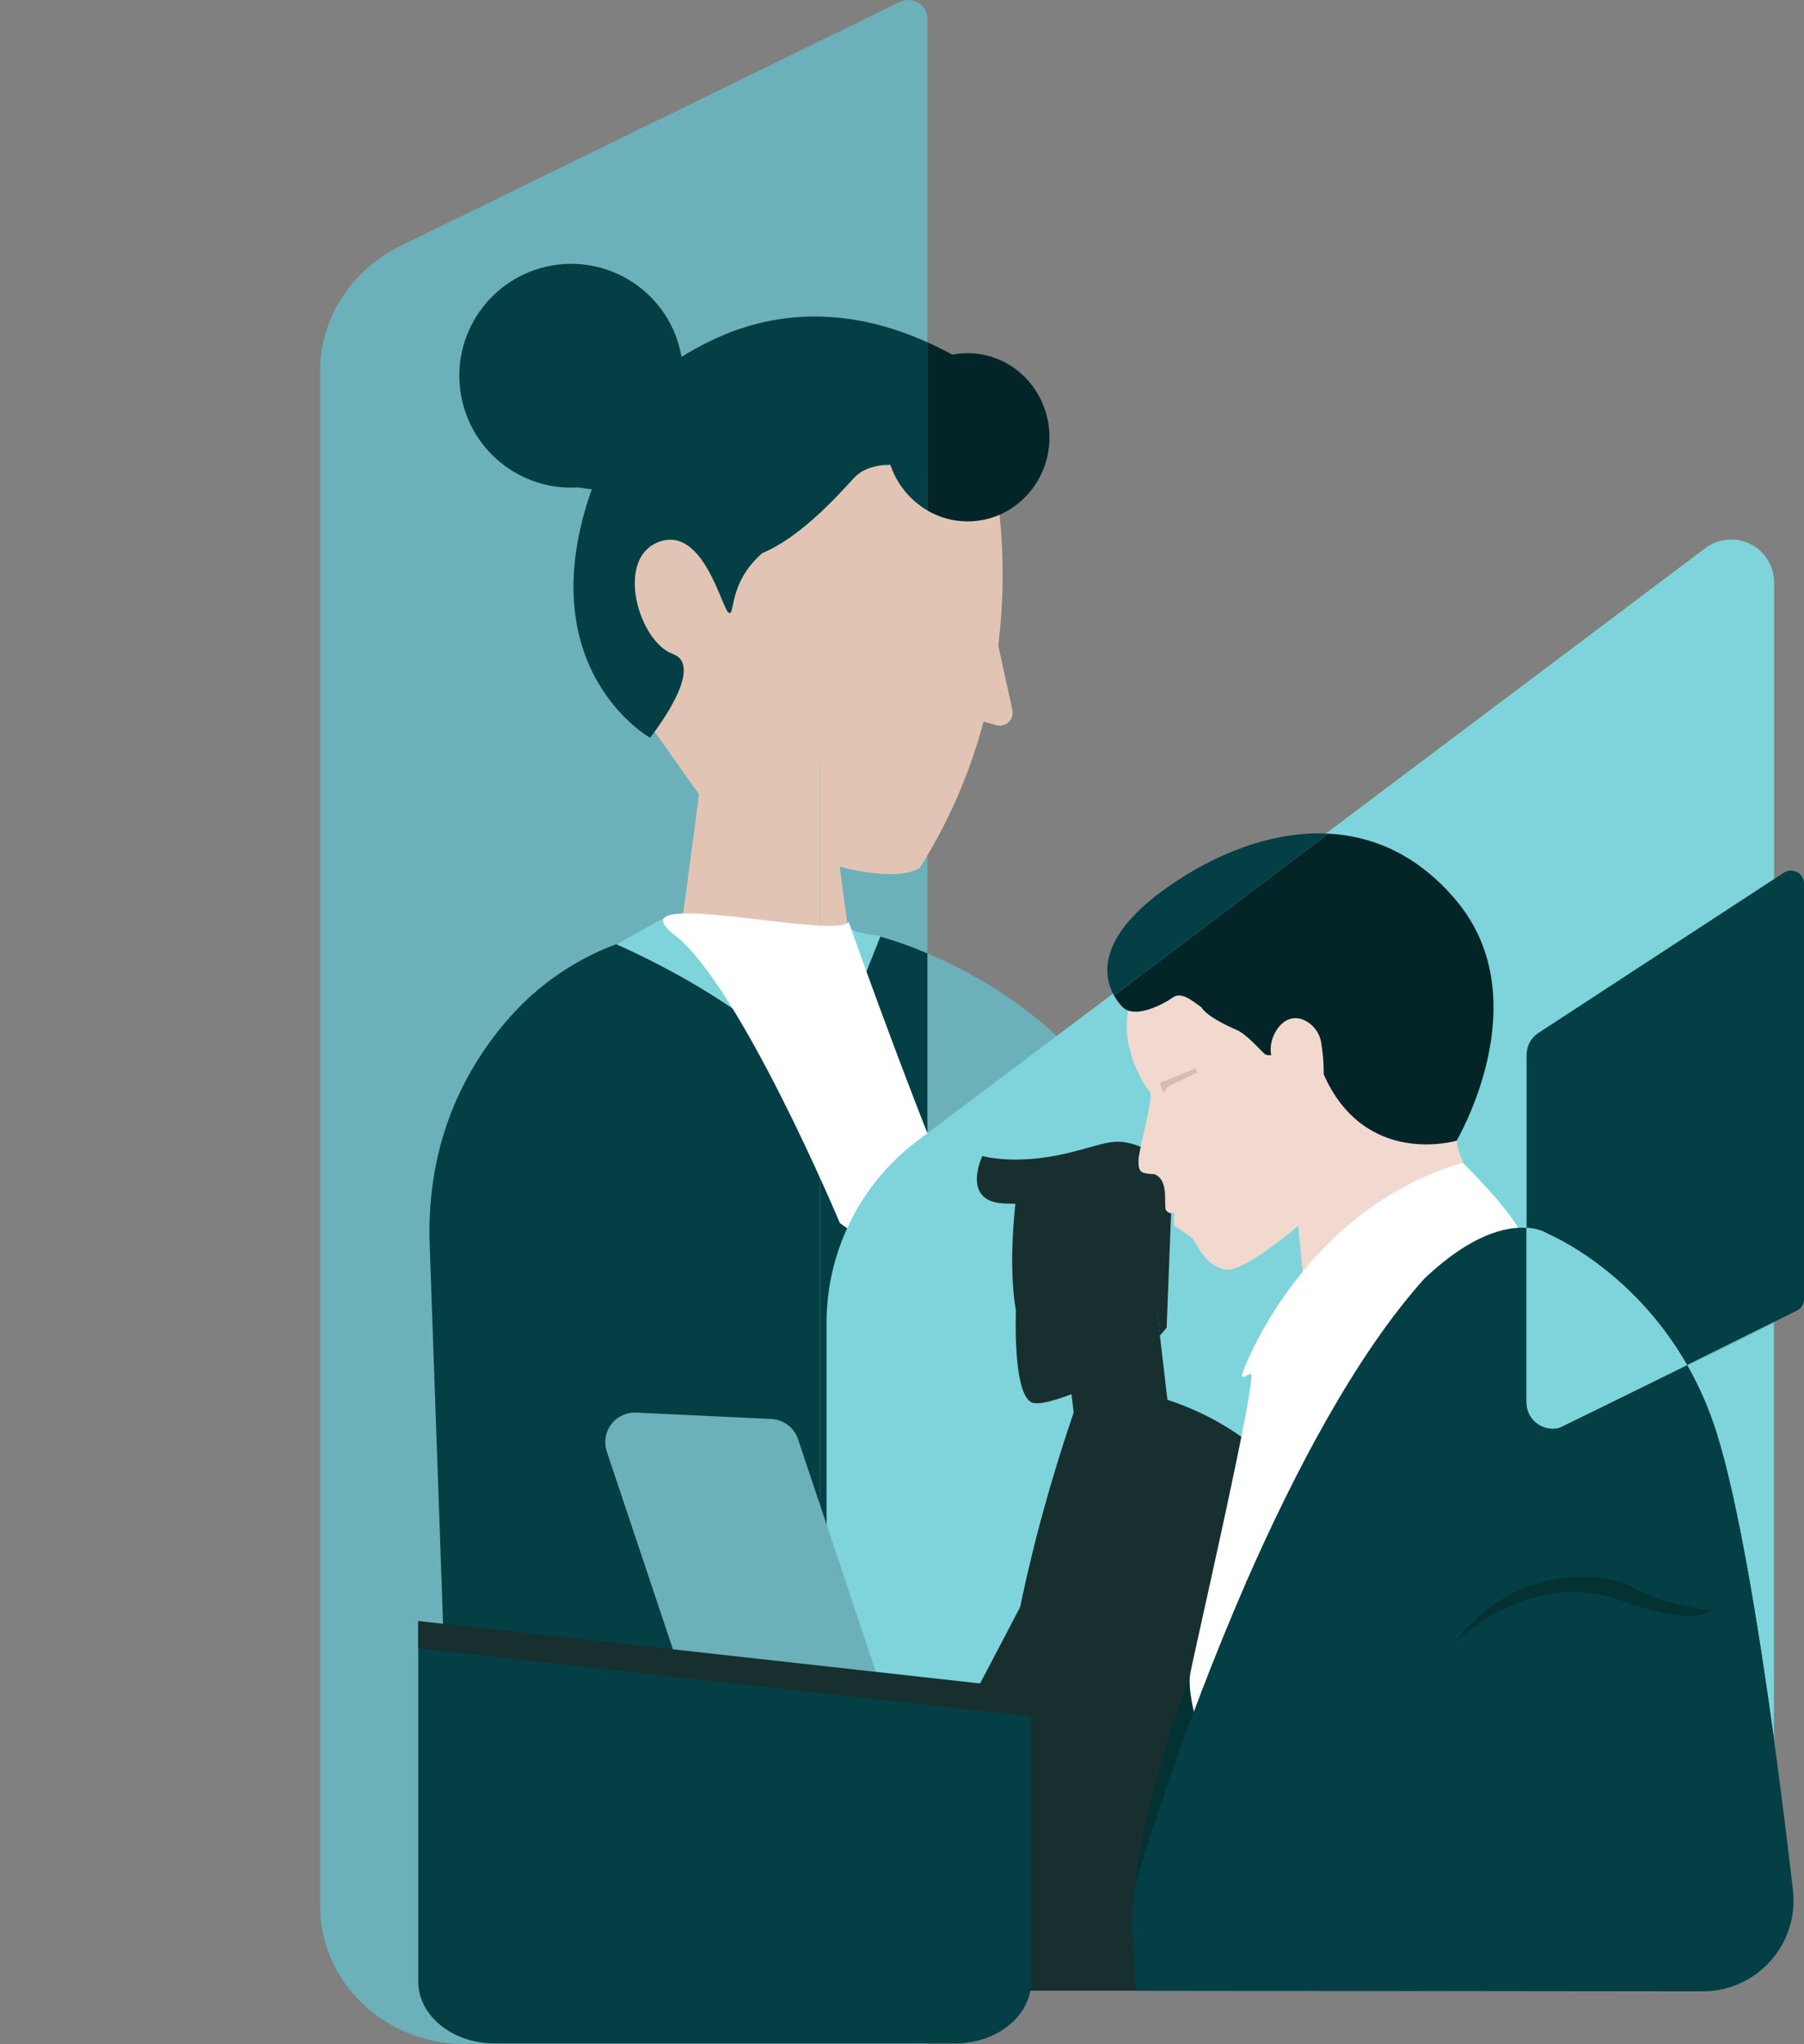 <?xml version="1.0" encoding="UTF-8"?><svg id="a" xmlns="http://www.w3.org/2000/svg" viewBox="0 0 512 580"><rect x="0" y="0" width="512" height="580" fill="#808080" stroke="none"/><g id="b"><path id="c" d="m225.47,118.3c.36,9.63,1.27,19.23,2.75,28.75,2.98,20.24,11.91,32.16,17.28,46.1-.98,2.56-1.71,4.6-2.1,5.84-18.4-34.5-21.91-61.35-17.93-80.68" fill="#5b322a" stroke-width="0"/><path id="d" d="m283.18,182.53l4.14,18.92c.43,1.98-.82,3.94-2.8,4.37-.59.13-1.21.11-1.79-.06l-10.44-2.99,10.9-20.25Z" fill="#e2c4b5" stroke-width="0"/><path id="e" d="m246.78,106.21c0,17.54-14.22,31.76-31.76,31.76-17.54,0-31.76-14.22-31.76-31.76,0-17.54,14.22-31.76,31.76-31.76h0c17.54,0,31.76,14.22,31.76,31.76" fill="#5b322a" stroke-width="0"/><path id="f" d="m131.92,580h131.28V5.18c0-3.87-4.28-6.37-7.89-4.6L113.68,69.78c-14.01,6.84-22.83,20.61-22.83,35.63v435.4c0,21.64,18.39,39.19,41.07,39.19" fill="#6cb1ba" stroke-width="0"/><path id="g" d="m232.74,263.5c-13.11-1.31-26.32-1.28-39.43.08l6.07-45.45c-4.99-10.07-6.25-21.58-3.53-32.49l1.26-5.05c-.68-.66-1.3-1.37-1.86-2.13-4.09-5.64-3.66-12.59.96-15.52,1.68-1.02,3.65-1.46,5.61-1.25l7.67-30.82,31.09.82c-5.1,6.79-7.85,15.06-7.83,23.56v108.25Z" fill="#e2c4b5" stroke-width="0"/><path id="h" d="m261,246.33c-3.82,2.21-10.21,2.03-16.9.86-1.95-.34-3.88-.77-5.78-1.28l2.45,18.49c-2.73-.35-5.4-.65-8.03-.9v-108.25c-.01-8.49,2.74-16.76,7.83-23.56l41.06,1.56s14.42,57.65-20.63,113.08" fill="#e2c4b5" stroke-width="0"/><path id="i" d="m232.74,263.5v17.89c-3.21,1.25-7.57,2.08-13.52,2.08-9.67,0-15.91-2.2-19.91-4.82-4.56-3.1-6.95-8.52-6.15-13.97l.15-1.09c13.11-1.36,26.31-1.39,39.43-.08" fill="#e2c4b5" stroke-width="0"/><path id="j" d="m240.77,264.41l.76,5.76s.82,7.48-8.79,11.22v-17.89c2.63.25,5.3.55,8.03.9" fill="#e2c4b5" stroke-width="0"/><path id="k" d="m265.04,144.02l-38.42-15.95-54.07,34.35,2.14,29.44,23.95,33.91,60.71-16.12,5.69-65.63Z" fill="#e2c4b5" stroke-width="0"/><path id="l" d="m274.63,100.22c-1.46,0-2.91.14-4.34.42-2.41-1.31-4.78-2.48-7.09-3.51v47.73c3.47,2.03,7.41,3.09,11.43,3.09,12.82,0,23.22-10.69,23.22-23.87s-10.4-23.87-23.22-23.87" fill="#032528" stroke-width="0"/><path id="m" d="m193.42,101.26c-2.96-17.29-19.38-28.9-36.66-25.94s-28.9,19.38-25.94,36.66c2.61,15.25,15.83,26.39,31.3,26.39.69,0,1.37-.03,2.05-.07,2.27.41,3.78.52,3.78.52-17.98,51.08,16.54,70.52,16.54,70.52,0,0,16.18-20.24,6.47-23.77s-16.54-27.15-3.95-31.81c12.59-4.66,17.8,18.79,19.78,20.08s-.36-8.19,9.53-16.87c10.79-4.5,21.22-16.06,26.07-21.37,2.66-2.91,6.95-3.69,10.28-3.8,1.81,5.48,5.56,10.12,10.54,13.04v-47.73c-35.81-16.05-60.42-1.46-69.78,4.13" fill="#033f44" stroke-width="0"/><path id="n" d="m263.2,270.55v213.7l58.88-18.87,6.91-99.2c2.6-58.96-42.41-85.74-65.8-95.63" fill="#6cb1ba" stroke-width="0"/><path id="o" d="m249.56,265.71c-2.99-.5-5.92-.93-8.79-1.3l.76,5.76s.82,7.48-8.79,11.22v212.61l30.46-9.76v-213.7c-4.43-1.92-8.99-3.54-13.64-4.84" fill="#033f44" stroke-width="0"/><path id="p" d="m199.44,278.73c-4.61-3.03-7.06-8.45-6.29-13.91l.16-1.24-.24.03c-18.66,2.04-35.9,10.95-48.36,25-12.3,13.9-23.98,35.17-22.74,65.25l6.09,172.35,104.68-32.21v-212.62c-3.2,1.25-7.57,2.08-13.52,2.08-9.57,0-15.78-2.16-19.78-4.74" fill="#033f44" stroke-width="0"/><path id="q" d="m240.46,262.37l-.28,12.57-50.3-15.24-14.95,8.27s41.4,17.49,57.68,41.11l17.32-43.51s-9.42-.76-9.48-3.2" fill="#7fd4db" stroke-width="0"/><path id="r" d="m240.86,261.57s14.33,41.04,31.14,81.88c16.82,40.84-33.63,3.6-33.63,3.6,0,0-28.23-67.26-46.84-81.68-18.62-14.41,46.33,1.6,49.33-3.8" fill="#fff" stroke-width="0"/><path id="s" d="m503.52,165.22v335.8l-268.93-7.15v-118.56c.01-20.32,9.59-39.46,25.84-51.66l223.55-168.1c5.37-4.06,13.01-2.99,17.07,2.38,1.59,2.1,2.45,4.66,2.46,7.29" fill="#7fd4db" stroke-width="0"/><path id="t" d="m503.52,375.42l-206.35,100.76,30.66,30.93,175.69,9.37v-141.07Z" fill="#033f44" stroke-width="0"/><path id="u" d="m190.76,486.1l-15.15,2.43-14.21,15.4s6.93,3.36,17.32-7.4c20.51-1.45,14.94-5.14,14.94-5.14l-2.9-5.29Z" fill="#dbafae" stroke-width="0"/><path id="v" d="m343.29,466.8s-33.1,60.61-53.3,64.08c-20.2,3.46-112.11-27.18-112.11-27.18v-12.09l91.91,2.03,21.81-41.56,51.69,14.72Z" fill="#182f30" stroke-width="0"/><path id="w" d="m291.67,564.86c-3.09.09-5.82-2.03-6.48-5.06l-.17-.93c-3.9-21.59-8.8-78.6,22.44-165.89,89,4.15,97,118.88,96.95,160.64,0,4.81-.12,8.65-.22,11.25h-112.52Z" fill="#182f30" stroke-width="0"/><path id="x" d="m327.63,365.62l3.7,31.59c-3.43,5.3-9.07,8.78-15.34,9.47-10.47,1.04-11.28-5.91-11.28-5.91l-2.41-20.58,15.06-5.26,10.28-9.31Z" fill="#182f30" stroke-width="0"/><path id="y" d="m301.67,386.42c-3.23.23-6.28.04-7.99-1.09-10.89-12.72-4.61-50.57-4.61-50.57l34.38,2.22,3.96,24.55c1.02,6.66-1.4,13.38-6.44,17.85-5.67,4.08-12.35,6.51-19.31,7.05" fill="#182f30" stroke-width="0"/><path id="z" d="m307.66,339.2c-7.5,1.89-15.25,2.66-22.98,2.28-12-.76-5.87-13.47-5.87-13.47,0,0,9.15,2.8,24.39-.85,10.29-2.46,12.88-4.61,19.97-1.98,9.63,3.57,9.21,18.96,9.21,18.96l-1.27,32.59-1.92,2.27s-2.65-21.12-3.42-27.61c-2.32-2.76-4.45-2.55-6.01-1.65-1.63.97-2.52,2.81-2.28,4.69l3.9,33.32s-21.96,11.44-28.02,10.36c-6.06-1.07-5.03-26.16-5.03-26.16,0,0,6.44-3.37,12.31,1.51,5.81,4.84,11.46-1.36,11.46-1.36l-4.46-32.9Z" fill="#182f30" stroke-width="0"/><path id="aa" d="m322.6,348.61c-2.61.06-4.83,2.59-4.95,5.65s1.89,5.49,4.5,5.44,4.83-2.59,4.95-5.65-1.89-5.49-4.5-5.44" fill="#182f30" stroke-width="0"/><path id="ab" d="m360.76,484.65s-33.1,60.61-53.3,64.08-108.5-36.31-108.5-36.31l-3.6-13.04,91.91,12.12,21.81-41.56,51.69,14.72Z" fill="#182f30" stroke-width="0"/><path id="ac" d="m174.83,500.47c-.11-1.4.71-2.7,2.02-3.21l12.68-4.94c3.14-1.22,6.61-1.24,9.77-.06l12.53,2.46,1.34,2.25.89,11.55c-2.44-1-3.86-1.62-3.86-1.62l-8.04-1.02s-17.29,11.69-22.88-1.68c-2.33,12.94-5.98,11.35-5.98,11.35l1.55-15.08Z" fill="#efbfbd" stroke-width="0"/><path id="ad" d="m337.8,474.96s-24.29,62.21-13.77,89.89c1.18.16,4.7-1,9.68-5.99,18.89-18.93,10.69-76.25,4.08-83.9" fill="#043233" stroke-width="0"/><path id="ae" d="m413.44,322.72c.02,2.33.61,4.62,1.72,6.67,1.91,3.81-45.35,32.77-45.35,32.77l-1.34-14.36s-15.05,13.02-20.39,12.45-8.19-6.48-9.52-8.77c-1.71-1.33-3.49-2.56-5.34-3.69v-3.74c-.82.44-1.85.12-2.29-.7-.15-.28-.22-.6-.19-.92-.19-2.57.57-7.72-3.05-9.24-4-.19-4.57-.57-4.57-3.81s4.38-17.72,3.24-19.63c-1.72-1.72-10-14.86-5-26.87s50.73-6.48,92.08,39.82" fill="#f2d9d0" stroke-width="0"/><path id="af" d="m331.51,251.64c-20.02,14.04-18.55,25.11-15.35,30.83l60.77-45.93c-15.69-.79-31.84,5.58-45.42,15.1" fill="#033f44" stroke-width="0"/><path id="ag" d="m332.8,283.08c2.43-1.72,5.15.57,8.15,2.72,1.57,2.57,7.29,5.29,10,6.43s6.43,5.43,8,6.86,8.43-2.86,16.58,5.43c11.72,27.01,37.87,19.15,37.87,19.15,0,0,23.58-39.73,0-68.02-10.7-12.84-23.43-18.44-36.47-19.1l-60.77,45.93c.64,1.16,1.43,2.22,2.35,3.18,3.57,3.72,11.86-.86,14.29-2.57" fill="#032528" stroke-width="0"/><path id="ah" d="m415.16,329.96s10.43,10.02,15.79,18.44c-4.17,3.47-91.63,139.14-91.63,139.14,0,0-2.29-8-1.52-12.58s19.57-85.94,17.15-85.17c-.93.3-2.76,1.79-2.38.08s17.43-46.76,62.59-59.91" fill="#fff" stroke-width="0"/><path id="ai" d="m366.31,311.18c.56-.7.58-1.69.05-2.42-2.05-2.83-5.13-7.21-5.16-8.04-.48-1.16-.67-2.42-.54-3.67.31-4.23,4.23-10.25,9.84-7.41,2.4,1.26,4.07,3.58,4.48,6.26.86,5.23,1.84,15.92-3.07,21.54-5.63,3.58-8.05-3.23-5.76-6.06.06-.07.11-.14.17-.21" fill="#f2d9d0" stroke-width="0"/><path id="aj" d="m329.1,307.33l10.19-4.2.52,1.2-8.3,3.98-1.27,1.89-1.14-2.87Z" fill="#d8bcb4" stroke-width="0"/><path id="ak" d="m259.29,506.38l-56.35-2.68-30.73-91.82c-1.47-4.4.9-9.16,5.3-10.63.99-.33,2.03-.47,3.06-.42l38.36,1.82c3.46.16,6.46,2.44,7.56,5.72l32.8,98Z" fill="#6cb1ba" stroke-width="0"/><path id="al" d="m270.89,579.85h-130.42c-12.02,0-21.76-7.86-21.76-17.55v-102.21l173.95,23.43v78.79c0,9.7-9.74,17.55-21.76,17.55" fill="#033f44" stroke-width="0"/><path id="am" d="m478.87,387.46s-.05-.09-.07-.13l-23.35,11.56,23.42-11.44Z" fill="#033f44" stroke-width="0"/><path id="an" d="m433.27,397.98v-49.57c-5.82-.39-15.59,1.73-28.88,14.27-19.38,21.41-37.09,55.15-50.82,86.52l89.49-44.2c-3.93,1.28-8.15-.87-9.43-4.8-.23-.72-.36-1.47-.37-2.22" fill="#033f44" stroke-width="0"/><path id="ao" d="m331.12,507.12c-4.87,14.14-7.92,24.2-8.61,26.63-2.57,9,0,31.12,0,31.12l160.75.18c14.23,0,25.77-11.54,25.77-25.77,0-.99-.06-1.98-.17-2.97-1.4-12.09-3.23-27.03-5.36-42.58l-2.4,18.72-169.99-5.32Z" fill="#033f44" stroke-width="0"/><path id="ap" d="m506.27,247.63l-69.65,45.47c-2.09,1.36-3.35,3.69-3.35,6.18v49.14c2.22.06,4.38.69,6.28,1.83,0,0,23.62,9.75,39.26,37.08l31.14-15.42c1.26-.63,2.06-1.91,2.06-3.32v-117.85c0-2.05-1.66-3.71-3.71-3.71-.72,0-1.42.21-2.03.6" fill="#033f44" stroke-width="0"/><path id="aq" d="m439.55,350.25c-1.9-1.14-4.06-1.77-6.28-1.83l45.54,38.91c-15.63-27.33-39.26-37.08-39.26-37.08" fill="#7fd4db" stroke-width="0"/><path id="ar" d="m433.27,397.98c0,4.08,3.3,7.38,7.38,7.38.78,0,1.55-.12,2.29-.37l12.51-6.11,23.35-11.56-45.54-38.91v49.57Z" fill="#7fd4db" stroke-width="0"/><path id="as" d="m503.52,493.81v-118.39l-24.65,12.03c3.42,6.01,6.19,12.36,8.26,18.96,6.16,19.46,11.94,54.93,16.38,87.4" fill="#7fd4db" stroke-width="0"/><path id="at" d="m443.92,404.6c-.32.16-.65.29-.98.4l-89.05,43.49c-9.58,21.9-17.38,43-22.83,58.8l172.46,9.2v-22.68c-4.45-32.47-10.23-67.93-16.39-87.4-2.07-6.59-4.84-12.95-8.26-18.96l-23.43,11.44-11.52,5.71Z" fill="#033f44" stroke-width="0"/><path id="au" d="m455.45,398.89l-12.51,6.11c.34-.11.67-.24.98-.4l11.53-5.71Z" fill="#033f44" stroke-width="0"/><path id="av" d="m412.97,466.02s20.29-20.29,45.16-12.58c23.44,8.86,27.44,3.43,27.44,3.43,0,0-13.24-1.21-22.39-6.53-8.48-4.93-34.2-6.05-50.21,15.67" fill="#043233" stroke-width="0"/><path id="aw" d="m292.66,487.06l-173.95-19.33v-7.76l173.95,19.33v7.76Z" fill="#182f30" stroke-width="0"/></g></svg>